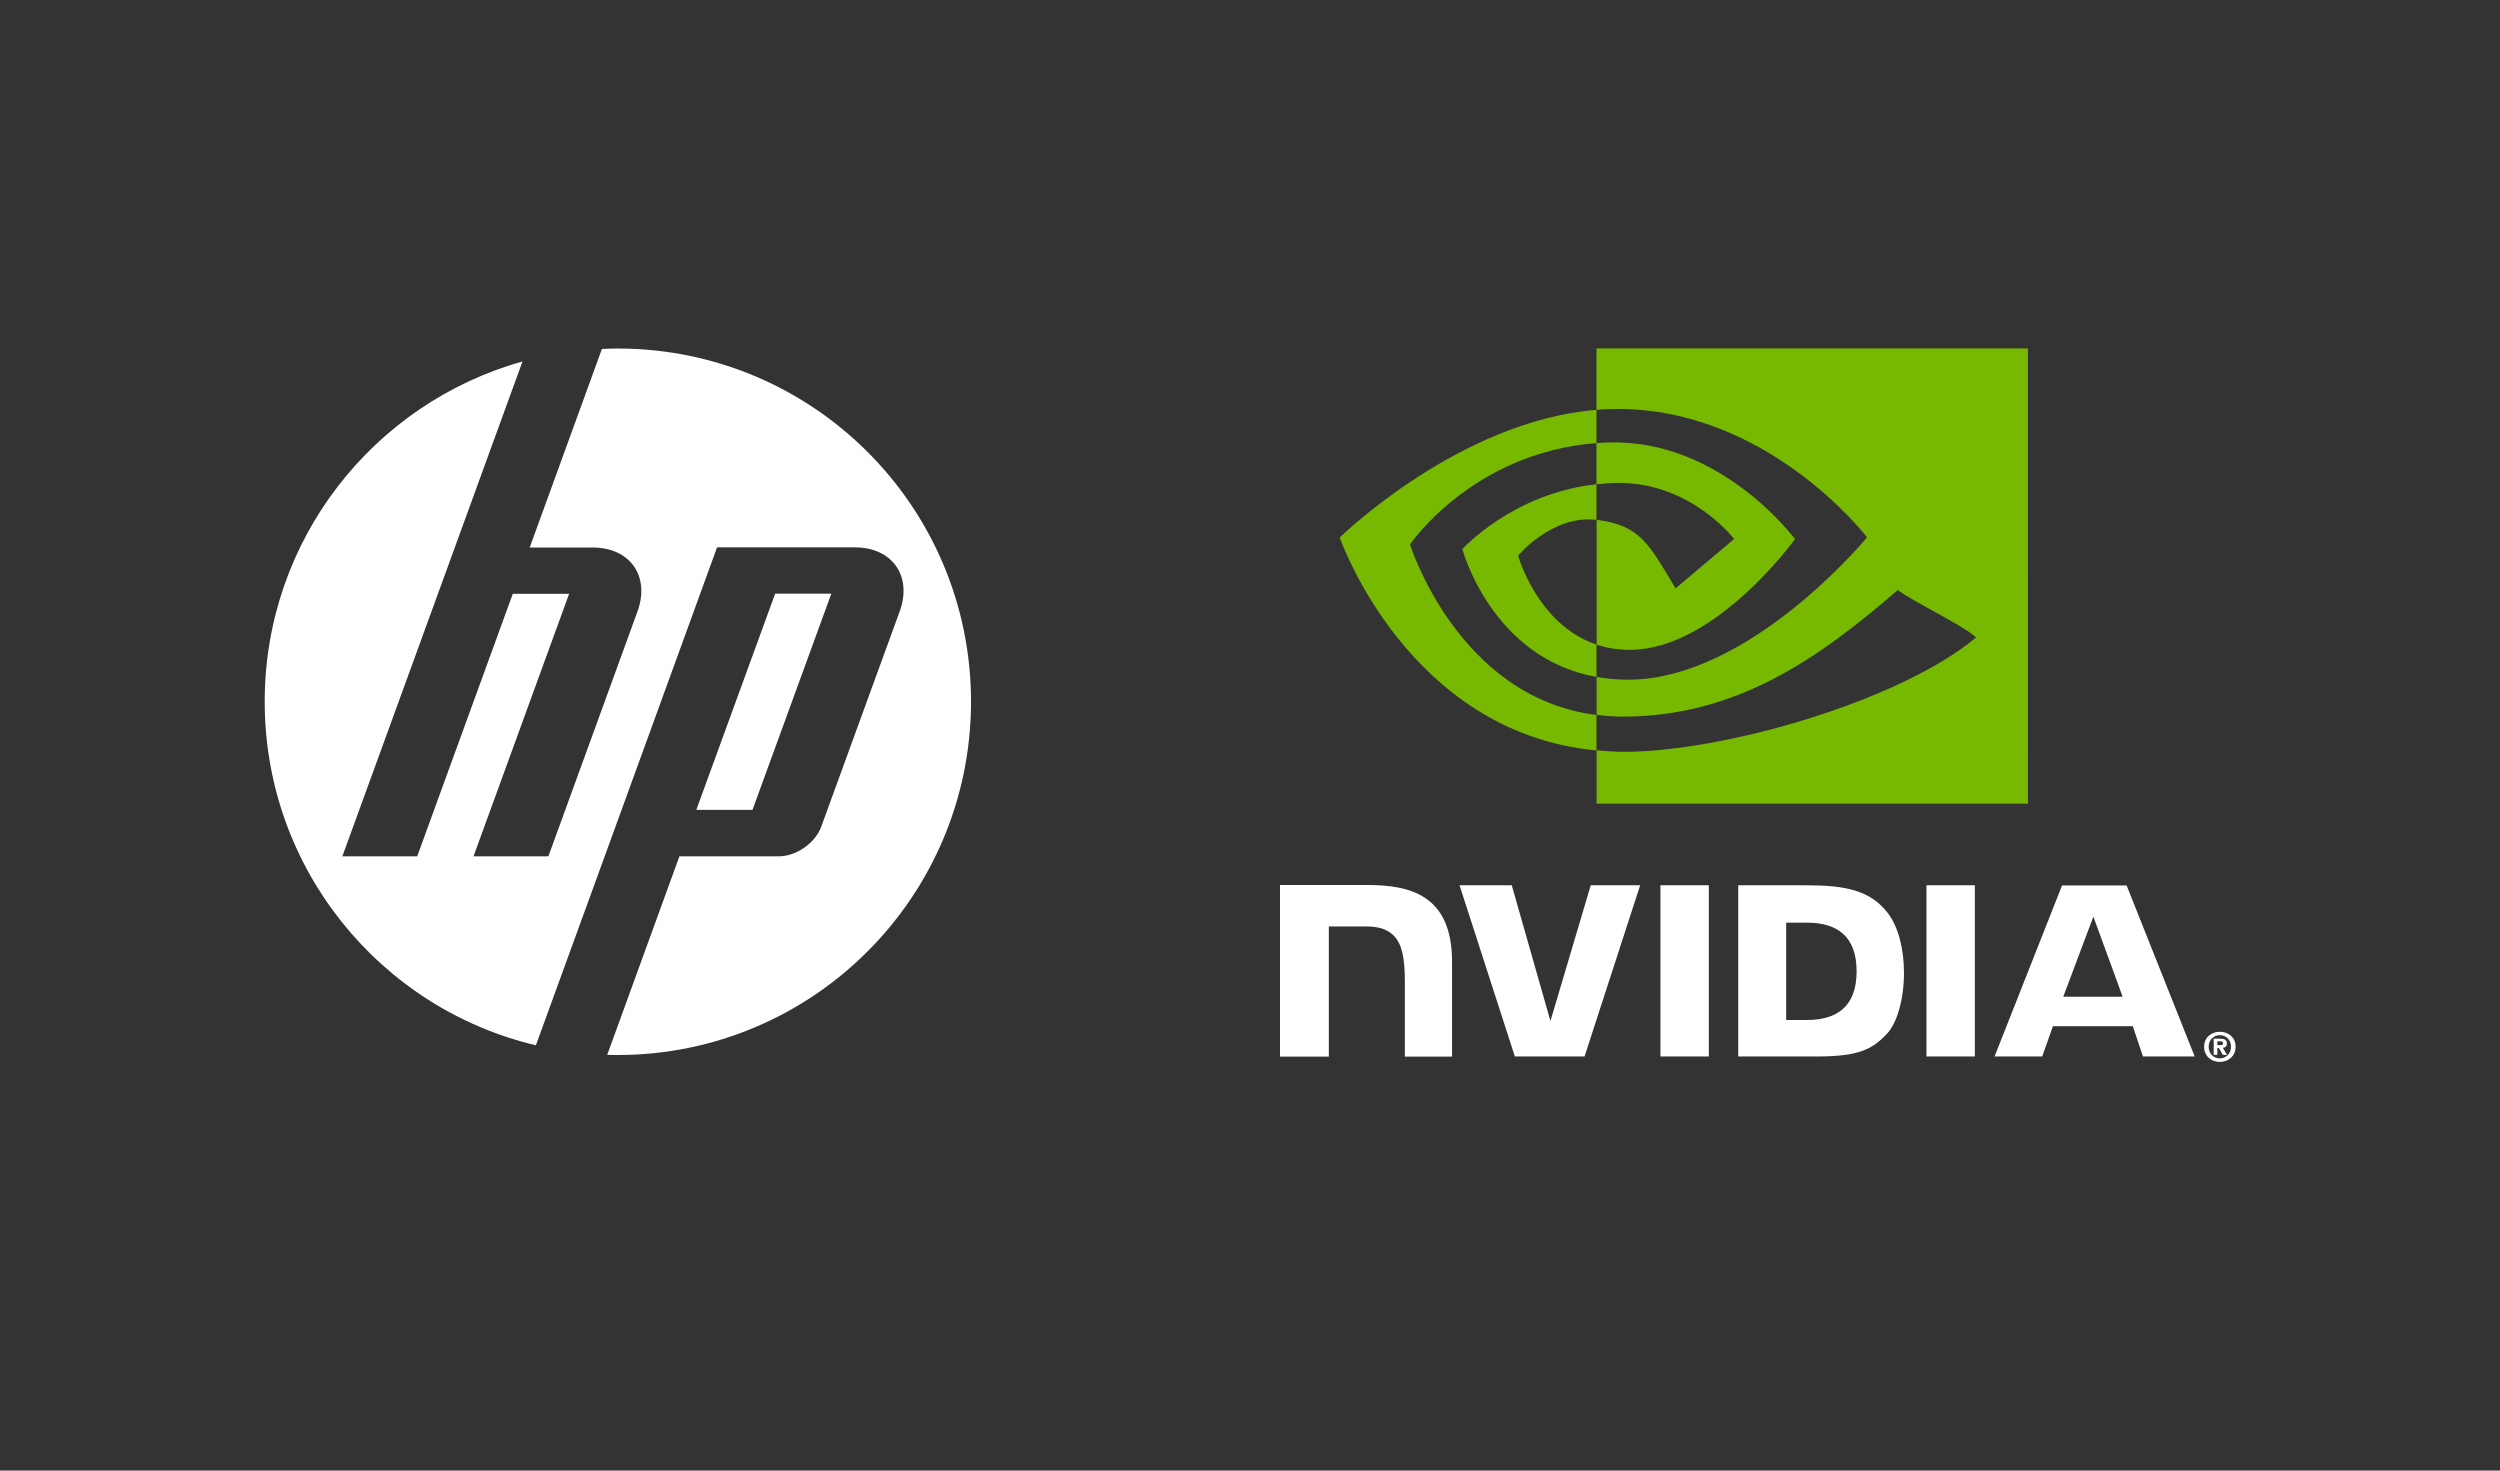 <?xml version="1.0" encoding="utf-8"?>
<!-- Generator: Adobe Illustrator 26.2.1, SVG Export Plug-In . SVG Version: 6.00 Build 0)  -->
<svg version="1.1" id="NVIDIA_Logo_1_" xmlns="http://www.w3.org/2000/svg" xmlns:xlink="http://www.w3.org/1999/xlink" x="0px"
	 y="0px" viewBox="0 0 1700 1000" style="enable-background:new 0 0 1700 1000;" xml:space="preserve">
<rect x="0" y="0" width="1700" height="1000" fill="#333333" stroke="none"/>
<style type="text/css">
	.st0{fill:#FFFFFF;}
	.st1{fill:#76B900;}
</style>
<g>
	<g>
		<path id="Reg_00000087407309090787195860000013580432383443597484_" class="st0" d="M1507.8,710.8v-2.7h1.7c0.9,0,2.2,0.1,2.2,1.2
			c0,1.2-0.7,1.4-1.8,1.4H1507.8 M1507.8,712.7h1.1l2.6,4.6h2.9l-2.9-4.8c1.5-0.1,2.8-0.8,2.8-2.9c0-2.5-1.7-3.3-4.7-3.3h-4.3v11
			h2.5V712.7 M1520.2,711.8c0-6.5-5-10.2-10.7-10.2c-5.7,0-10.7,3.8-10.7,10.2c0,6.5,5,10.3,10.7,10.3
			C1515.1,722.1,1520.2,718.3,1520.2,711.8 M1517.1,711.8c0,4.7-3.5,7.9-7.6,7.9v0c-4.2,0-7.6-3.1-7.6-7.9c0-4.7,3.4-7.9,7.6-7.9
			C1513.6,703.9,1517.1,707.1,1517.1,711.8z"/>
		<path id="NVIDIA_00000140003920212810216750000005031191820847575994_" class="st0" d="M1129.1,602l0,116.4h32.9V602L1129.1,602z
			 M870.4,601.9v116.6h33.2v-88.5l25.7,0c8.5,0,14.6,2.1,18.7,6.5c5.2,5.5,7.3,14.5,7.3,30.8v51.2h32.1V654c0-46-29.3-52.2-58-52.2
			H870.4z M1182,602v116.4h53.3c28.4,0,37.7-4.7,47.7-15.3c7.1-7.4,11.7-23.8,11.7-41.6c0-16.4-3.9-31-10.6-40.1
			c-12.2-16.3-29.7-19.4-55.9-19.4H1182z M1214.6,627.4h14.1c20.5,0,33.8,9.2,33.8,33.1c0,23.9-13.3,33.1-33.8,33.1h-14.1V627.4z
			 M1081.7,602l-27.4,92.3l-26.3-92.3l-35.5,0l37.6,116.4h47.4l37.8-116.4H1081.7z M1310,718.4h32.9V602l-32.9,0L1310,718.4z
			 M1402.2,602.1l-45.9,116.3h32.4l7.3-20.6h54.3l6.9,20.6h35.2l-46.3-116.3L1402.2,602.1z M1423.5,623.3l19.9,54.5H1403
			L1423.5,623.3z"/>
		<path id="Eye_Mark_00000080899659933167954960000004599197404902728339_" class="st1" d="M1085.6,329.3v-28
			c2.7-0.2,5.5-0.3,8.3-0.4c76.5-2.4,126.7,65.7,126.7,65.7s-54.2,75.3-112.3,75.3c-8.4,0-15.9-1.3-22.6-3.6v-84.8
			c29.8,3.6,35.8,16.8,53.7,46.6l39.8-33.6c0,0-29.1-38.1-78.1-38.1C1095.7,328.4,1090.6,328.8,1085.6,329.3 M1085.6,236.9v41.8
			c2.7-0.2,5.5-0.4,8.3-0.5c106.4-3.6,175.7,87.2,175.7,87.2s-79.6,96.8-162.5,96.8c-7.6,0-14.7-0.7-21.4-1.9v25.8
			c5.7,0.7,11.6,1.2,17.8,1.2c77.2,0,133-39.4,187-86.1c9,7.2,45.6,24.6,53.2,32.3c-51.4,43-171.1,77.7-239,77.7
			c-6.5,0-12.8-0.4-19-1v36.3h293.3V236.9H1085.6z M1085.6,438.3v22c-71.4-12.7-91.2-86.9-91.2-86.9s34.3-38,91.2-44.1v24.2
			c0,0-0.1,0-0.1,0c-29.9-3.6-53.2,24.3-53.2,24.3S1045.4,424.8,1085.6,438.3 M958.8,370.2c0,0,42.3-62.4,126.8-68.9v-22.6
			C992,286.2,911,365.5,911,365.5s45.9,132.7,174.6,144.8v-24.1C991.2,474.3,958.8,370.2,958.8,370.2z"/>
	</g>
	<g>
		<path class="st0" d="M420,717.4c-2.4,0-4.8,0-7.1-0.1L462,582.3h67.6c11.9,0,24.9-9.1,28.9-20.3l53.3-146.3
			c8.7-23.9-5-43.5-30.5-43.5h-93.7l-78.6,216.1h0l-44.6,122.5c-105.8-25.1-184.4-120.2-184.4-233.7c0-110.2,74.2-203,175.3-231.3
			l-46,126.4h0l-76.5,210.1l50.9,0l65-178.5h38.3l-65,178.5l50.9,0l60.6-166.5c8.7-23.9-5-43.5-30.5-43.5h-42.8l49.1-135
			c3.6-0.2,7.2-0.3,10.8-0.3c132.7,0,240.2,107.5,240.2,240.2C660.2,609.8,552.7,717.4,420,717.4z M565.3,403.7h-38.2l-53.6,147
			h38.2L565.3,403.7z"/>
	</g>
</g>
</svg>
